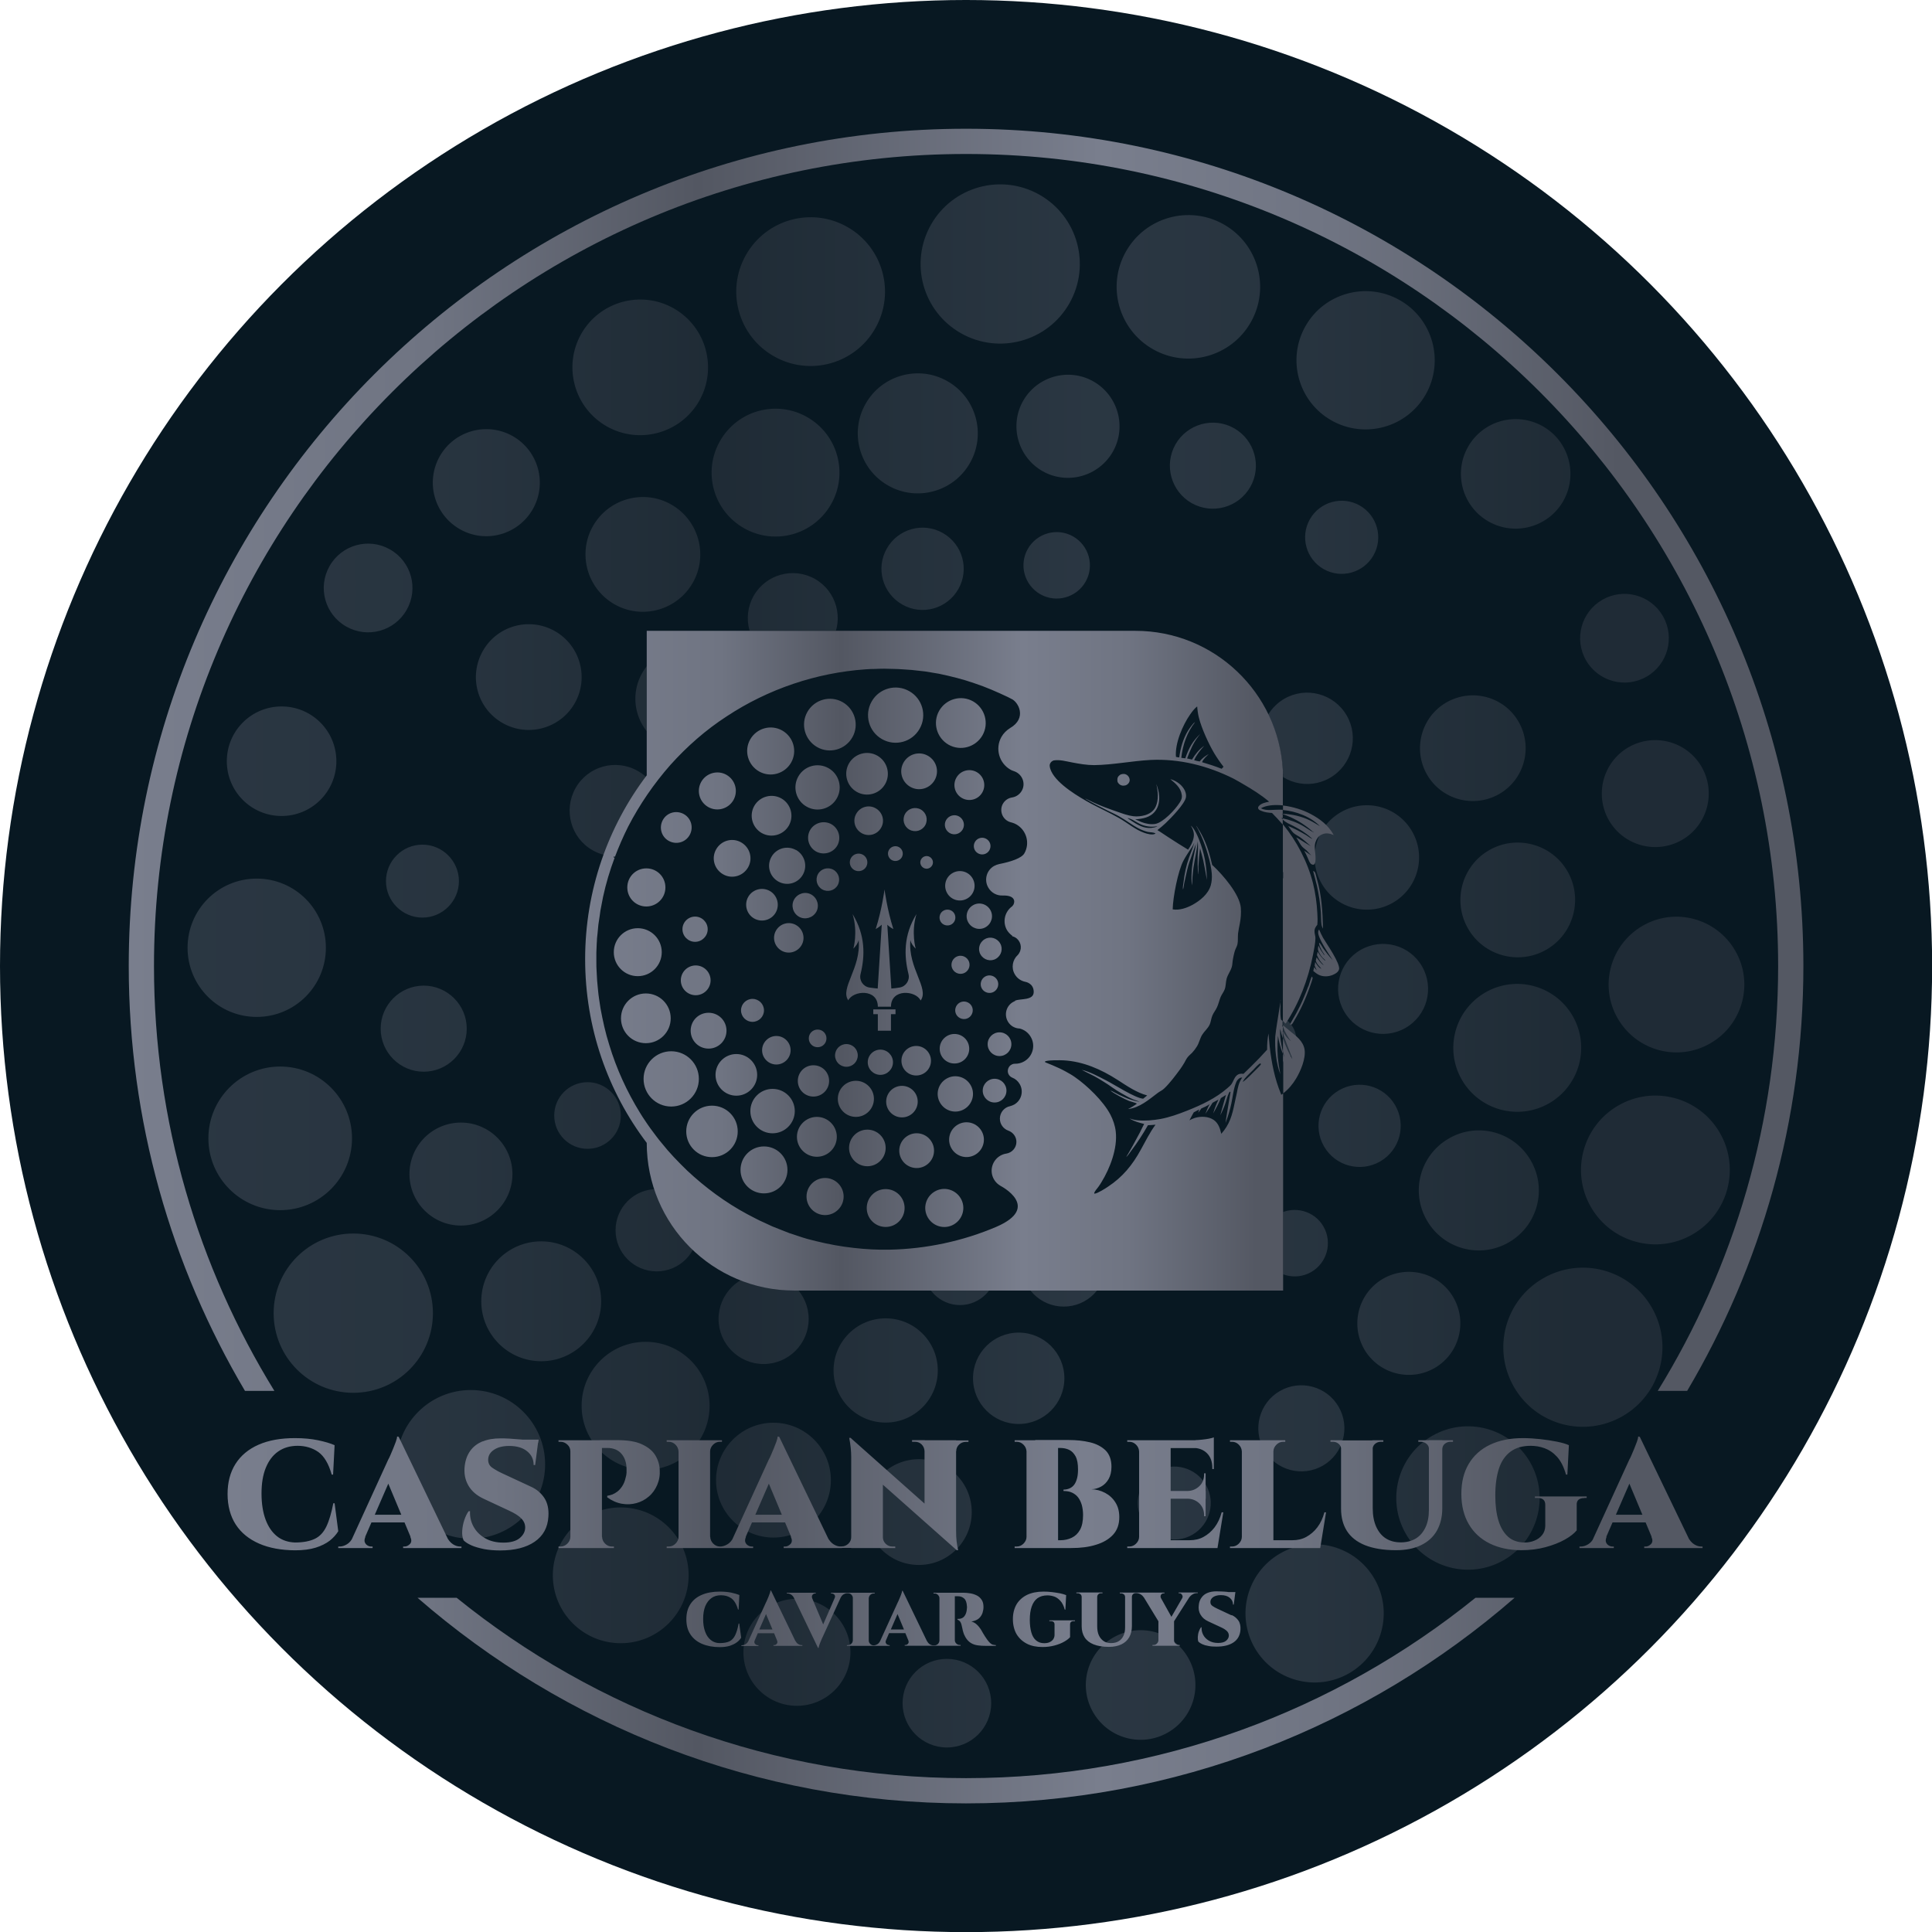 <svg viewBox="0 0 153.07 153.07" xmlns:xlink="http://www.w3.org/1999/xlink" xmlns="http://www.w3.org/2000/svg">
  <defs>
    <style>
      .cls-1 {
        fill: url(#linear-gradient-4);
      }

      .cls-2 {
        fill: url(#linear-gradient-3);
      }

      .cls-3 {
        fill: url(#linear-gradient-2);
      }

      .cls-4 {
        fill: url(#linear-gradient);
        mix-blend-mode: soft-light;
        opacity: .3;
      }

      .cls-5 {
        fill: #081822;
      }

      .cls-6 {
        isolation: isolate;
      }
    </style>
    <linearGradient gradientUnits="userSpaceOnUse" y2="76.54" x2="138.21" y1="76.54" x1="14.86" id="linear-gradient">
      <stop stop-color="#797e8d" offset="0"></stop>
      <stop stop-color="#6f7482" offset=".18"></stop>
      <stop stop-color="#535762" offset=".34"></stop>
      <stop stop-color="#797e8d" offset=".58"></stop>
      <stop stop-color="#6f7482" offset=".72"></stop>
      <stop stop-color="#545863" offset=".89"></stop>
    </linearGradient>
    <linearGradient xlink:href="#linear-gradient" y2="122.18" x2="134.9" y1="122.18" x1="18.04" id="linear-gradient-2"></linearGradient>
    <linearGradient xlink:href="#linear-gradient" y2="76.1" x2="106.09" y1="76.1" x1="46.35" id="linear-gradient-3"></linearGradient>
    <linearGradient xlink:href="#linear-gradient" y2="76.54" x2="142.87" y1="76.54" x1="10.2" id="linear-gradient-4"></linearGradient>
  </defs>
  <g class="cls-6">
    <g data-name="Layer 2" id="Layer_2">
      <g data-name="Layer 1" id="Layer_1-2">
        <g>
          <circle r="76.54" cy="76.54" cx="76.54" class="cls-5"></circle>
          <path d="M43.19,116.02c0,3.25-2.64,5.89-5.89,5.89s-5.89-2.64-5.89-5.89,2.64-5.89,5.89-5.89,5.89,2.64,5.89,5.89ZM49.18,119.43c-2.97,0-5.38,2.41-5.38,5.38s2.41,5.38,5.38,5.38,5.38-2.41,5.38-5.38-2.41-5.38-5.38-5.38ZM27.99,97.73c-3.48,0-6.31,2.82-6.31,6.31s2.82,6.31,6.31,6.31,6.31-2.82,6.31-6.31-2.82-6.31-6.31-6.31ZM22.2,84.5c-3.14,0-5.69,2.55-5.69,5.69s2.55,5.69,5.69,5.69,5.69-2.55,5.69-5.69-2.55-5.69-5.69-5.69ZM20.34,69.61c-3.03,0-5.48,2.45-5.48,5.48s2.45,5.48,5.48,5.48,5.48-2.45,5.48-5.48-2.45-5.48-5.48-5.48ZM22.31,55.97c-2.4,0-4.34,1.94-4.34,4.34s1.94,4.34,4.34,4.34,4.34-1.94,4.34-4.34-1.94-4.34-4.34-4.34ZM63.14,126.67c-2.34,0-4.24,1.9-4.24,4.24s1.9,4.24,4.24,4.24,4.24-1.9,4.24-4.24-1.9-4.24-4.24-4.24ZM75.02,131.43c-1.94,0-3.51,1.57-3.51,3.51s1.57,3.51,3.51,3.51,3.51-1.57,3.51-3.51-1.57-3.51-3.51-3.51ZM33.47,66.92c-1.6,0-2.89,1.3-2.89,2.89s1.3,2.89,2.89,2.89,2.89-1.3,2.89-2.89-1.3-2.89-2.89-2.89ZM33.57,78.09c-1.88,0-3.41,1.53-3.41,3.41s1.53,3.41,3.41,3.41,3.41-1.53,3.41-3.41-1.53-3.41-3.41-3.41ZM36.52,88.94c-2.26,0-4.08,1.83-4.08,4.08s1.83,4.08,4.08,4.08,4.08-1.83,4.08-4.08-1.83-4.08-4.08-4.08ZM42.88,98.35c-2.63,0-4.75,2.13-4.75,4.75s2.13,4.75,4.75,4.75,4.75-2.13,4.75-4.75-2.13-4.75-4.75-4.75ZM51.15,106.31c-2.8,0-5.07,2.27-5.07,5.07s2.27,5.07,5.07,5.07,5.07-2.27,5.07-5.07-2.27-5.07-5.07-5.07ZM61.28,112.72c-2.51,0-4.55,2.04-4.55,4.55s2.04,4.55,4.55,4.55,4.55-2.04,4.55-4.55-2.04-4.55-4.55-4.55ZM72.8,115.61c-2.31,0-4.19,1.87-4.19,4.19s1.87,4.19,4.19,4.19,4.19-1.87,4.19-4.19-1.87-4.19-4.19-4.19ZM46.55,85.74c-1.46,0-2.64,1.18-2.64,2.64s1.18,2.64,2.64,2.64,2.64-1.18,2.64-2.64-1.18-2.64-2.64-2.64ZM52.03,94.21c-1.8,0-3.26,1.46-3.26,3.26s1.46,3.26,3.26,3.26,3.26-1.46,3.26-3.26-1.46-3.26-3.26-3.26ZM60.5,100.93c-1.97,0-3.57,1.6-3.57,3.57s1.6,3.57,3.57,3.57,3.57-1.6,3.57-3.57-1.6-3.57-3.57-3.57ZM70.17,104.45c-2.28,0-4.13,1.85-4.13,4.13s1.85,4.13,4.13,4.13,4.13-1.85,4.13-4.13-1.85-4.13-4.13-4.13ZM80.71,105.58c-2,0-3.62,1.62-3.62,3.62s1.62,3.62,3.62,3.62,3.62-1.62,3.62-3.62-1.62-3.62-3.62-3.62ZM61.43,92.77c-1.11,0-2.02.9-2.02,2.02s.9,2.02,2.02,2.02,2.02-.9,2.02-2.02-.9-2.02-2.02-2.02ZM68.31,96.38c-1.43,0-2.58,1.16-2.58,2.58s1.16,2.58,2.58,2.58,2.58-1.16,2.58-2.58-1.16-2.58-2.58-2.58ZM76.06,97.62c-1.6,0-2.89,1.3-2.89,2.89s1.3,2.89,2.89,2.89,2.89-1.3,2.89-2.89-1.3-2.89-2.89-2.89ZM84.28,96.8c-1.86,0-3.36,1.5-3.36,3.36s1.5,3.36,3.36,3.36,3.36-1.5,3.36-3.36-1.5-3.36-3.36-3.36ZM79.42,92.25c-1,0-1.81.81-1.81,1.81s.81,1.81,1.81,1.81,1.81-.81,1.81-1.81-.81-1.81-1.81-1.81ZM85.15,90.28c-1.14,0-2.07.93-2.07,2.07s.93,2.07,2.07,2.07,2.07-.93,2.07-2.07-.93-2.07-2.07-2.07ZM126.05,95.64c1.63,2.82,5.23,3.79,8.05,2.16,2.82-1.63,3.79-5.23,2.16-8.05-1.63-2.82-5.23-3.79-8.05-2.16-2.82,1.63-3.79,5.23-2.16,8.05ZM128.17,80.69c1.48,2.57,4.77,3.46,7.34,1.97,2.57-1.48,3.46-4.77,1.97-7.34s-4.77-3.46-7.34-1.97-3.46,4.77-1.97,7.34ZM119.95,109.89c1.74,3.02,5.59,4.05,8.61,2.31,3.02-1.74,4.05-5.59,2.31-8.61-1.74-3.02-5.59-4.05-8.61-2.31s-4.05,5.59-2.31,8.61ZM111.38,121.52c1.57,2.72,5.04,3.65,7.76,2.09,2.72-1.57,3.65-5.04,2.09-7.76-1.57-2.72-5.04-3.65-7.76-2.09-2.72,1.57-3.65,5.04-2.09,7.76ZM99.41,130.56c1.51,2.62,4.86,3.52,7.48,2.01,2.62-1.51,3.52-4.86,2.01-7.48-1.51-2.62-4.86-3.52-7.48-2.01-2.62,1.51-3.52,4.86-2.01,7.48ZM86.61,135.67c1.2,2.08,3.85,2.79,5.93,1.59,2.08-1.2,2.79-3.85,1.59-5.93-1.2-2.08-3.85-2.79-5.93-1.59-2.08,1.2-2.79,3.85-1.59,5.93ZM127.47,64.99c1.17,2.03,3.76,2.72,5.79,1.56,2.03-1.17,2.72-3.76,1.56-5.79-1.17-2.03-3.76-2.72-5.79-1.56-2.03,1.17-2.72,3.76-1.56,5.79ZM125.66,52.32c.97,1.68,3.12,2.26,4.8,1.29,1.68-.97,2.26-3.12,1.29-4.8-.97-1.68-3.12-2.26-4.8-1.29-1.68.97-2.26,3.12-1.29,4.8ZM90.53,120.53c.8,1.38,2.57,1.86,3.95,1.06,1.38-.8,1.86-2.57,1.06-3.95-.8-1.38-2.57-1.86-3.95-1.06-1.38.8-1.86,2.57-1.06,3.95ZM100.15,114.87c.94,1.63,3.03,2.19,4.66,1.25,1.63-.94,2.19-3.03,1.25-4.66-.94-1.63-3.03-2.19-4.66-1.25-1.63.94-2.19,3.03-1.25,4.66ZM108.08,106.89c1.13,1.95,3.62,2.62,5.58,1.5,1.95-1.13,2.62-3.62,1.5-5.58s-3.62-2.62-5.58-1.5c-1.95,1.13-2.62,3.62-1.5,5.58ZM113.05,96.69c1.31,2.28,4.22,3.06,6.49,1.74,2.28-1.31,3.06-4.22,1.74-6.49-1.31-2.28-4.22-3.06-6.49-1.74-2.28,1.31-3.06,4.22-1.74,6.49ZM115.82,85.55c1.4,2.42,4.49,3.26,6.92,1.86,2.42-1.4,3.26-4.49,1.86-6.92-1.4-2.42-4.49-3.26-6.92-1.86-2.42,1.4-3.26,4.49-1.86,6.92ZM116.31,73.57c1.25,2.18,4.04,2.92,6.21,1.67s2.92-4.04,1.67-6.21-4.04-2.92-6.21-1.67-2.92,4.04-1.67,6.21ZM113.06,61.37c1.15,2,3.71,2.69,5.72,1.54,2-1.15,2.69-3.71,1.54-5.72s-3.71-2.69-5.72-1.54c-2,1.15-2.69,3.71-1.54,5.72ZM100.29,99.81c.73,1.26,2.34,1.69,3.6.97,1.26-.73,1.69-2.34.97-3.6s-2.34-1.69-3.6-.97c-1.26.73-1.69,2.34-.97,3.6ZM104.9,90.83c.9,1.56,2.89,2.09,4.45,1.19,1.56-.9,2.09-2.89,1.19-4.45s-2.89-2.09-4.45-1.19c-1.56.9-2.09,2.89-1.19,4.45ZM106.49,80.13c.98,1.71,3.16,2.29,4.87,1.31,1.71-.98,2.29-3.16,1.31-4.87s-3.16-2.29-4.87-1.31c-1.71.98-2.29,3.16-1.31,4.87ZM104.71,70c1.14,1.98,3.67,2.66,5.65,1.52,1.98-1.14,2.66-3.67,1.52-5.65s-3.67-2.66-5.65-1.52-2.66,3.67-1.52,5.65ZM100.43,60.3c1,1.73,3.21,2.33,4.94,1.33,1.73-1,2.33-3.21,1.33-4.94-1-1.73-3.21-2.33-4.94-1.33s-2.33,3.21-1.33,4.94ZM98.95,83.4c.56.96,1.79,1.3,2.75.74.96-.56,1.3-1.79.74-2.75-.56-.96-1.79-1.3-2.75-.74-.96.56-1.3,1.79-.74,2.75ZM98.65,75.64c.71,1.24,2.29,1.66,3.53.95,1.24-.71,1.66-2.29.95-3.53-.71-1.24-2.29-1.66-3.53-.95-1.24.71-1.66,2.29-.95,3.53ZM95.86,68.3c.8,1.38,2.57,1.86,3.95,1.06,1.38-.8,1.86-2.57,1.06-3.95-.8-1.38-2.57-1.86-3.95-1.06-1.38.8-1.86,2.57-1.06,3.95ZM91.04,61.6c.93,1.61,2.98,2.16,4.59,1.23,1.61-.93,2.16-2.98,1.23-4.59-.93-1.61-2.98-2.16-4.59-1.23-1.61.93-2.16,2.98-1.23,4.59ZM89.52,68.08c.5.87,1.61,1.16,2.47.66.87-.5,1.16-1.61.66-2.47s-1.61-1.16-2.47-.66c-.87.5-1.16,1.61-.66,2.47ZM84.95,64.09c.57.99,1.83,1.33,2.82.76.99-.57,1.33-1.83.76-2.82-.57-.99-1.83-1.33-2.82-.76-.99.57-1.33,1.83-.76,2.82ZM69.35,26.01c1.61-2.83.61-6.43-2.22-8.03-2.83-1.61-6.43-.61-8.03,2.22-1.61,2.83-.61,6.43,2.22,8.03,2.83,1.61,6.43.61,8.03-2.22ZM55.4,31.76c1.46-2.58.56-5.86-2.02-7.33-2.58-1.46-5.86-.56-7.33,2.02-1.46,2.58-.56,5.86,2.02,7.33,2.58,1.46,5.86.56,7.33-2.02ZM84.73,24.03c1.72-3.03.66-6.88-2.37-8.6s-6.88-.66-8.6,2.37c-1.72,3.03-.66,6.88,2.37,8.6,3.03,1.72,6.88.66,8.6-2.37ZM99.1,25.53c1.55-2.73.59-6.2-2.14-7.75-2.73-1.55-6.2-.59-7.75,2.14-1.55,2.73-.59,6.2,2.14,7.75,2.73,1.55,6.2.59,7.75-2.14ZM112.96,31.25c1.49-2.63.57-5.98-2.06-7.47-2.63-1.49-5.98-.57-7.47,2.06-1.49,2.63-.57,5.98,2.06,7.47,2.63,1.49,5.98.57,7.47-2.06ZM123.86,39.69c1.18-2.09.45-4.74-1.63-5.92-2.09-1.18-4.74-.45-5.92,1.63-1.18,2.09-.45,4.74,1.63,5.92,2.09,1.18,4.74.45,5.92-1.63ZM42.22,40.33c1.15-2.04.44-4.62-1.6-5.78-2.04-1.15-4.62-.44-5.78,1.6-1.15,2.04-.44,4.62,1.6,5.78s4.62.44,5.78-1.6ZM32.22,48.32c.96-1.69.37-3.83-1.32-4.79-1.69-.96-3.83-.37-4.79,1.32s-.37,3.83,1.32,4.79c1.69.96,3.83.37,4.79-1.32ZM108.82,44c.79-1.39.3-3.16-1.09-3.95s-3.16-.3-3.95,1.09c-.79,1.39-.3,3.16,1.09,3.95,1.39.79,3.16.3,3.95-1.09ZM99.06,38.58c.93-1.64.35-3.72-1.28-4.65-1.64-.93-3.72-.35-4.65,1.28-.93,1.64-.35,3.72,1.28,4.65,1.64.93,3.72.35,4.65-1.28ZM88.17,35.79c1.11-1.96.42-4.45-1.54-5.57-1.96-1.11-4.45-.42-5.57,1.54-1.11,1.96-.42,4.45,1.54,5.57,1.96,1.11,4.45.42,5.57-1.54ZM76.85,36.68c1.3-2.28.49-5.19-1.79-6.48-2.28-1.3-5.19-.49-6.48,1.79-1.3,2.28-.49,5.19,1.79,6.48,2.28,1.3,5.19.49,6.48-1.79ZM65.85,39.94c1.38-2.43.53-5.52-1.91-6.9-2.43-1.38-5.52-.53-6.9,1.91-1.38,2.43-.53,5.52,1.91,6.9,2.43,1.38,5.52.53,6.9-1.91ZM54.89,46.17c1.24-2.18.47-4.96-1.71-6.2s-4.96-.47-6.2,1.71c-1.24,2.18-.47,4.96,1.71,6.2s4.96.47,6.2-1.71ZM45.54,55.71c1.14-2.01.43-4.57-1.58-5.71-2.01-1.14-4.57-.44-5.71,1.58s-.44,4.57,1.58,5.71c2.01,1.14,4.57.43,5.71-1.58ZM86.01,46.09c.72-1.27.27-2.87-.99-3.59-1.27-.72-2.87-.27-3.59.99-.72,1.27-.27,2.87.99,3.59s2.87.27,3.59-.99ZM75.93,46.67c.89-1.56.34-3.55-1.23-4.44-1.56-.89-3.55-.34-4.44,1.23-.89,1.56-.34,3.55,1.23,4.44,1.56.89,3.55.34,4.44-1.23ZM65.91,50.73c.97-1.71.37-3.89-1.34-4.86s-3.89-.37-4.86,1.34-.37,3.89,1.34,4.86c1.71.97,3.89.37,4.86-1.34ZM58.08,57.4c1.13-1.99.43-4.51-1.56-5.64-1.99-1.13-4.51-.43-5.64,1.56-1.13,1.99-.43,4.51,1.56,5.64,1.99,1.13,4.51.43,5.64-1.56ZM51.89,66.01c.99-1.74.38-3.95-1.36-4.93-1.74-.99-3.95-.38-4.93,1.36s-.38,3.95,1.36,4.93c1.74.99,3.95.38,4.93-1.36ZM72.55,55.57c.55-.97.21-2.2-.76-2.75s-2.2-.21-2.75.76c-.55.97-.21,2.2.76,2.75.97.55,2.2.21,2.75-.76ZM66.01,59.76c.7-1.24.27-2.82-.97-3.52s-2.82-.27-3.52.97c-.7,1.24-.27,2.82.97,3.52,1.24.7,2.82.27,3.52-.97ZM61.11,65.89c.79-1.39.3-3.16-1.09-3.95-1.39-.79-3.16-.3-3.95,1.09-.79,1.39-.3,3.16,1.09,3.95,1.39.79,3.16.3,3.95-1.09ZM57.77,73.45c.92-1.61.35-3.66-1.26-4.58-1.61-.92-3.66-.35-4.58,1.26-.92,1.61-.35,3.66,1.26,4.58,1.61.92,3.66.35,4.58-1.26ZM64.13,71.47c.49-.87.19-1.97-.68-2.47-.87-.49-1.97-.19-2.47.68-.49.87-.19,1.97.68,2.47.87.49,1.97.19,2.47-.68ZM63,77.43c.56-.99.21-2.25-.78-2.82-.99-.56-2.25-.21-2.82.78-.56.99-.21,2.25.78,2.82.99.56,2.25.21,2.82-.78Z" class="cls-4"></path>
          <g>
            <circle transform="translate(-33.16 71.9) rotate(-45)" r="23.42" cy="75.97" cx="70.21" class="cls-5"></circle>
            <path d="M89.85,49.96h-38.61v40.47c0,6.52,5.29,11.81,11.81,11.81h38.61v-40.47c0-6.52-5.29-11.81-11.81-11.81Z" class="cls-5"></path>
          </g>
          <g>
            <path d="M58.73,129.74c-.08.13-.19.26-.34.37-.14.11-.33.2-.55.28-.22.07-.49.11-.81.11-.54,0-1.01-.09-1.41-.26-.4-.17-.7-.42-.92-.75s-.32-.73-.32-1.2.1-.85.31-1.18c.21-.33.51-.58.91-.75.39-.17.87-.26,1.43-.26.34,0,.64.03.9.08.26.06.48.12.65.19l-.06,1.15h-.05c-.12-.43-.3-.72-.53-.89-.23-.16-.5-.24-.81-.24s-.55.07-.76.22-.37.36-.49.64c-.11.28-.17.61-.17,1.01s.05.73.16,1.02c.1.28.25.5.45.66.2.16.43.24.7.24.33,0,.59-.05.78-.14.19-.1.34-.26.45-.49.11-.23.2-.53.27-.92h.05l.15,1.1ZM63.52,130.34h.05v.06h-2.29v-.06h.05c.08,0,.15-.03.21-.1.06-.07.07-.16.02-.28h0l-.23-.56h-1.29l-.24.56h0c-.04.08-.04.15-.02.21.02.06.06.1.11.13.05.03.1.05.15.05h.05v.06h-1.35v-.06h.05c.09,0,.19-.03.29-.09.09-.05.16-.14.22-.26l1.4-3.07s.05-.09.08-.17.07-.16.11-.26.07-.18.1-.27c.03-.08.05-.15.05-.21h.05l1.91,3.96c.07.12.14.21.23.27.1.06.19.09.28.09ZM61.2,129.1l-.51-1.22-.53,1.22h1.04ZM94.89,126.17h-1.51v.06h.07c.06,0,.11.02.15.06.04.04.07.09.09.15.02.06,0,.12-.02.17h0l-.86,1.49-.83-1.49h0c-.04-.08-.04-.17,0-.25.05-.08.12-.12.21-.12h.07v-.06h-3.54v.06h.1c.09,0,.16.03.23.08.06.06.09.13.09.22v2.38c0,.27-.04.49-.13.68s-.21.33-.38.43c-.16.1-.36.15-.6.15s-.43-.05-.59-.16c-.16-.11-.29-.26-.38-.46-.09-.2-.13-.44-.13-.73v-2.3c0-.09.03-.16.09-.22.06-.06.14-.08.23-.08h.1v-.06h-2.07v.06h.1c.09,0,.16.03.23.08.06.06.09.13.09.22v2.32c0,.34.08.63.23.87.15.24.39.43.71.56.32.13.73.2,1.22.2.39,0,.72-.07.99-.2.27-.13.48-.32.62-.57.14-.25.21-.54.21-.88v-2.31c0-.09.03-.16.09-.22.06-.06.14-.08.23-.08h.03c.13,0,.25.04.36.11.11.07.19.16.25.25h0s1.14,1.87,1.14,1.87v1.5c0,.1-.04.19-.12.27s-.16.11-.27.11h-.08v.06h2.16v-.06h-.07c-.1,0-.2-.04-.27-.11-.08-.07-.11-.16-.11-.27v-1.5h0s1.19-1.87,1.19-1.87h0c.06-.09.15-.18.26-.25.11-.07.23-.11.35-.11h.08v-.06ZM97.57,127.98l-1.13-.53c-.15-.07-.28-.14-.39-.22-.11-.08-.16-.19-.15-.34.01-.15.09-.27.24-.37.15-.09.34-.14.59-.14.3,0,.53.07.7.21.17.14.26.32.26.54h.06l.11-.86h0l.02-.13h-.52c-.05,0-.09-.01-.15-.02-.16-.01-.32-.03-.47-.03-.15,0-.27-.01-.36-.01-.27,0-.5.04-.7.12-.2.08-.36.2-.48.37-.12.16-.2.36-.22.59-.04.29,0,.54.14.77.13.23.33.4.61.53l.99.46c.23.1.39.21.49.31s.15.22.15.35c0,.15-.07.29-.21.41-.14.12-.35.18-.64.18s-.52-.06-.73-.18c-.2-.12-.35-.27-.45-.46-.1-.19-.14-.39-.13-.6h-.05c-.06.08-.12.2-.17.34-.05.14-.07.29-.08.43,0,.14,0,.27.05.37.07.07.18.14.31.2.13.06.3.11.49.14.19.04.4.05.63.05.57,0,1.02-.11,1.36-.34.33-.23.51-.56.54-.99.02-.29-.03-.54-.16-.73-.13-.19-.31-.34-.53-.44ZM83.14,128.44h.1c.21,0,.31.09.31.27v.83c0,.14-.05.26-.12.36-.08.1-.18.17-.3.22-.12.05-.25.07-.38.07-.27,0-.48-.07-.66-.22s-.3-.36-.38-.64c-.08-.28-.12-.61-.12-.99,0-.42.05-.77.15-1.05.1-.29.25-.51.45-.66.21-.15.47-.23.79-.23.18,0,.36.03.54.09.18.06.34.18.49.34.15.16.27.4.35.7h.05l.06-1.15c-.12-.05-.28-.1-.47-.14-.2-.04-.42-.07-.65-.1-.23-.03-.46-.04-.68-.04-.5,0-.94.09-1.3.26-.36.18-.64.43-.83.75-.19.33-.29.72-.29,1.17s.1.86.29,1.19c.2.33.47.58.82.76.35.18.77.26,1.24.26.34,0,.65-.04.95-.12s.55-.18.76-.3c.21-.12.37-.24.47-.36v-1c0-.18.09-.27.3-.27h.09v-.06h-2.03v.06ZM78.65,130.3c.07.02.15.04.25.04v.06h-.76c-.24,0-.47-.01-.67-.04-.21-.03-.39-.09-.55-.19-.16-.1-.31-.25-.43-.46-.04-.07-.08-.15-.11-.22-.03-.07-.05-.14-.07-.21-.02-.07-.04-.13-.05-.2-.01-.06-.03-.12-.04-.18-.01-.06-.03-.11-.04-.17-.04-.15-.09-.24-.15-.3-.06-.05-.11-.09-.17-.11v-.06h.1c.11,0,.21-.03.3-.08.09-.05.16-.13.22-.24.06-.11.1-.25.12-.42,0-.03,0-.07.01-.11s0-.09,0-.14c-.02-.3-.09-.51-.22-.62-.13-.12-.29-.18-.47-.18h-.27v3.48c0,.1.04.19.12.27.08.07.17.11.27.11h.07v.06h-4.43v-.06h.05c.08,0,.15-.03.21-.1.06-.07.07-.16.02-.28h0l-.23-.56h-1.29l-.24.56h0c-.04.08-.04.15-.02.21.02.06.05.1.11.13.05.03.1.05.15.05h.05v.06h-3.39v-.06h.08c.1,0,.19-.04.27-.11s.11-.16.12-.27v-3.35c0-.1-.04-.19-.12-.27-.07-.07-.16-.11-.27-.11h-.07c-.09,0-.18.03-.28.09-.1.06-.18.16-.24.29l-1.39,3.04s-.04.09-.08.17c-.04.08-.07.16-.11.26-.04.09-.07.18-.1.27-.03.08-.05.15-.05.21h-.05l-1.89-3.93h0c-.06-.14-.15-.23-.24-.29-.1-.06-.19-.09-.29-.09h-.05v-.06h2.29v.06h-.05c-.08,0-.14.03-.2.1-.06.07-.07.16-.03.28l.87,2.07.9-2.07h0c.06-.12.05-.21-.01-.28-.06-.07-.14-.1-.22-.1h-.05v-.06h3.46v.06h-.08c-.1,0-.19.04-.27.11-.07.07-.11.16-.12.27v3.35c0,.1.04.19.12.27.07.07.16.11.27.11h0c.09,0,.19-.03.29-.09.09-.05.16-.14.22-.25l1.4-3.07s.05-.09.08-.17c.03-.08.07-.16.11-.26.04-.09.07-.18.1-.27.03-.08.05-.15.05-.21h.05l1.91,3.96c.07.12.14.21.23.27.1.06.19.09.28.09h.1c.1,0,.19-.04.27-.11.07-.07.11-.16.12-.27v-3.35c0-.1-.04-.19-.12-.27s-.16-.11-.27-.11h-.08v-.06h2.36c.18,0,.37.02.56.05.19.03.36.09.52.17.16.08.28.2.38.35.1.15.14.34.14.57,0,.15-.03.31-.08.47-.06.16-.15.31-.29.43-.14.12-.34.2-.59.24.17.05.32.13.44.25.13.12.22.24.3.36,0,.01.03.05.06.1.03.06.07.13.12.21.05.08.1.17.16.26.06.09.11.17.17.25.09.12.17.22.24.28.07.06.14.11.21.13ZM71.62,129.1l-.51-1.22-.53,1.22h1.04ZM26.41,119.09c-.15.77-.33,1.39-.55,1.85s-.52.79-.92.98-.92.29-1.57.29c-.55-.02-1.03-.18-1.42-.49s-.7-.76-.91-1.33c-.21-.57-.32-1.26-.32-2.06s.11-1.48.34-2.04c.23-.56.55-.99.98-1.29.43-.3.94-.45,1.54-.45s1.17.16,1.64.49c.46.33.82.93,1.06,1.79h.11l.12-2.33c-.34-.15-.78-.28-1.31-.39-.53-.11-1.14-.17-1.83-.17-1.12,0-2.08.17-2.88.52-.8.35-1.41.86-1.83,1.52s-.63,1.46-.63,2.39.22,1.76.65,2.42c.43.66,1.05,1.16,1.85,1.51.8.35,1.75.52,2.84.53.64,0,1.19-.07,1.64-.21.45-.14.82-.33,1.11-.55.29-.23.51-.48.68-.75l-.29-2.22h-.1ZM27.98,121.76c-.13.28-.29.47-.49.59s-.39.18-.58.18h-.11v.12h2.72v-.12h-.11c-.1,0-.2-.03-.3-.09-.1-.06-.17-.15-.21-.26-.04-.11-.02-.25.05-.42h-.96ZM31.46,113.81c0,.11-.04.24-.1.42-.06.17-.13.35-.21.54-.08.19-.15.36-.22.52-.07.16-.12.27-.17.35l-3.19,6.98h.99l3-6.9v-1.9h-.11ZM29.12,120.01v.61h3.45v-.61h-3.45ZM30.51,116.94l2.36,5.64h2.93l-4.22-8.76-1.06,3.12ZM32.48,122.33c-.13.13-.27.2-.43.2h-.11v.12h4.62v-.12h-.1c-.19,0-.38-.06-.57-.18s-.36-.32-.5-.59h-2.88c.11.24.1.43-.03.57ZM38.24,114.19c-.4.17-.73.41-.97.74s-.39.72-.45,1.2c-.07.58.02,1.09.28,1.55.26.46.67.81,1.23,1.07l1.99.93c.46.21.79.42.99.63.2.21.3.45.3.71,0,.31-.14.59-.42.83-.28.24-.71.37-1.3.37s-1.06-.12-1.46-.35c-.41-.24-.71-.54-.92-.93s-.29-.79-.27-1.21h-.11c-.13.17-.24.4-.34.69s-.15.58-.17.87c-.02.29.02.54.11.75.15.15.36.28.63.4.27.12.6.21.98.29.38.07.81.11,1.28.11,1.16,0,2.07-.23,2.74-.69.67-.46,1.04-1.12,1.09-2,.04-.59-.07-1.09-.33-1.48-.26-.39-.62-.69-1.07-.89l-2.28-1.06c-.3-.14-.56-.29-.79-.45-.22-.16-.32-.39-.3-.68.02-.3.18-.55.48-.74.29-.19.69-.29,1.18-.29.6,0,1.08.14,1.42.42.35.28.52.64.52,1.09h.12l.24-1.84c-.07-.03-.23-.06-.48-.09s-.53-.06-.85-.09c-.33-.03-.64-.05-.94-.07-.3-.02-.54-.02-.72-.02-.54,0-1.02.08-1.42.25ZM40.87,114.06v.26h1.77l.04-.26h-1.81ZM45.23,114.11h-.98v.12h.16c.21,0,.39.08.55.23s.23.33.23.54h.04v-.89ZM45.19,121.76c0,.21-.09.39-.24.54s-.33.23-.54.23h-.16v.12h.98v-.89h-.04ZM45.19,114.11v8.54h2.5v-8.54h-2.5ZM47.54,114.11c.04.2.08.41.12.61h.46c.47,0,.84.15,1.1.44.26.29.41.69.42,1.18,0,.11,0,.22,0,.35-.01.13-.03.26-.07.38-.06.28-.16.51-.28.69-.12.18-.25.32-.38.42-.13.1-.26.17-.38.22s-.26.08-.42.11v.12c.37.27.76.44,1.16.51s.78.05,1.15-.05.69-.27.98-.52c.29-.24.51-.55.67-.92.16-.37.23-.77.2-1.22-.02-.42-.15-.81-.37-1.16-.22-.35-.58-.63-1.06-.85s-1.13-.32-1.94-.32h-1.37ZM47.66,122.65h.98v-.12h-.16c-.21,0-.39-.08-.54-.23-.15-.15-.23-.33-.24-.54h-.04v.89ZM53.8,114.11h-.98v.12h.16c.21,0,.39.08.54.23.15.15.23.33.24.54h.04v-.89ZM53.76,121.76c0,.21-.09.39-.24.54-.15.15-.33.23-.54.23h-.16v.12h.98v-.89h-.04ZM53.76,114.11v8.54h2.5v-8.54h-2.5ZM56.26,115c0-.21.09-.39.24-.54s.33-.23.54-.23h.16v-.12h-.98v.89h.04ZM56.23,122.65h.98v-.12h-.16c-.21,0-.39-.08-.54-.23s-.23-.33-.24-.54h-.04v.89ZM58.13,121.76c-.13.28-.29.47-.49.59s-.39.18-.58.18h-.11v.12h2.72v-.12h-.11c-.1,0-.2-.03-.3-.09-.1-.06-.17-.15-.21-.26-.04-.11-.02-.25.05-.42h-.96ZM61.61,113.81c0,.11-.04.24-.1.42-.06.17-.13.35-.21.54-.08.19-.15.36-.22.52-.07.16-.12.27-.17.35l-3.19,6.98h.99l3-6.9v-1.9h-.11ZM59.26,120.01v.61h3.45v-.61h-3.45ZM60.66,116.94l2.36,5.64h2.93l-4.22-8.76-1.06,3.12ZM62.63,122.33c-.13.13-.27.2-.43.2h-.11v.12h4.62v-.12h-.1c-.19,0-.38-.06-.57-.18s-.36-.32-.5-.59h-2.88c.11.24.1.43-.03.57ZM67.44,121.78c0,.2-.07.38-.22.52s-.32.22-.53.22h-.23v.12h1.01v-.87h-.04ZM67.28,113.92c.11.54.16,1.05.16,1.53v7.2h2.51v-6.09s-2.55-2.64-2.55-2.64h-.12ZM67.56,115.51l8.24,7.31-.16-1.57-8.24-7.32.16,1.59ZM69.92,121.78v.87h1.01v-.12h-.23c-.2,0-.38-.07-.53-.22s-.22-.32-.22-.52h-.04ZM72.26,114.23h.23c.21,0,.39.07.53.21s.22.32.23.53h.02v-.87h-1.01v.12ZM73.25,114.11v5.88l2.55,2.83h.11c-.05-.24-.09-.47-.12-.71-.03-.24-.04-.52-.04-.85v-7.15h-2.5ZM75.72,114.11v.87h.04c0-.21.08-.39.23-.53.15-.14.32-.21.52-.21h.22v-.12h-1.01ZM81.37,114.11h-.98v.12h.16c.21,0,.39.08.54.23.15.15.23.33.24.54h.04v-.89ZM81.33,121.76c0,.21-.09.39-.24.54-.15.15-.33.23-.54.23h-.16v.12h.98v-.89h-.04ZM81.33,114.11v8.54h2.5v-8.54h-2.5ZM82,114.11c.04.2.07.35.09.45s.03.15.03.16h1.87c.27,0,.51.05.72.15s.38.28.51.52c.13.25.19.59.19,1.03,0,.25-.02.48-.07.68s-.12.37-.21.5c-.09.13-.21.24-.36.31s-.32.11-.51.11v.11c.26,0,.49.04.68.13.19.09.35.21.48.38.13.17.22.37.29.6.06.23.1.49.1.79,0,.49-.08.88-.24,1.17-.16.29-.38.5-.65.63-.27.13-.57.2-.9.2h-.26c0,.2,0,.41-.01.62h1.11c.74,0,1.4-.08,1.97-.26.57-.17,1.03-.44,1.36-.8.33-.36.49-.82.49-1.39,0-.46-.1-.84-.31-1.17-.2-.32-.47-.57-.81-.75-.34-.18-.71-.28-1.1-.29.28,0,.54-.08.78-.21.24-.13.44-.33.59-.59.15-.26.23-.59.23-.98,0-.56-.16-.99-.47-1.3-.31-.3-.73-.52-1.24-.64s-1.07-.18-1.68-.18h-2.64ZM90.29,114.11h-.98v.12h.16c.21,0,.39.08.54.23.15.15.23.33.24.54h.04v-.89ZM90.25,121.76c0,.21-.09.39-.24.54-.15.15-.33.23-.54.23h-.16v.12h.98v-.89h-.04ZM90.25,114.11v8.54h2.5v-8.54h-2.5ZM92.72,114.11v.62h3.45v-.62h-3.45ZM92.72,118.13v.61h2.81v-.61h-2.81ZM92.72,122.03v.62h3.7l-.49-.62h-3.21ZM96.79,119.82c-.12.46-.31.86-.56,1.19-.25.33-.55.58-.88.76s-.7.26-1.09.26l-.44.62h2.64l.46-2.83h-.12ZM95.4,116.74v.05c0,.38-.11.7-.37.95s-.57.38-.95.39v.02h1.44v-1.42h-.12ZM94.08,118.72v.02c.38,0,.7.14.95.38.25.25.37.56.37.95v.06h.12v-1.42h-1.44ZM94.47,114.69v.02c.5,0,.88.15,1.16.43.28.28.42.67.42,1.15v.1h.12v-1.71h-1.7ZM95.81,113.98c-.17.03-.36.06-.56.08s-.39.04-.57.04l1.49.13v-.35c-.07.03-.2.07-.37.1ZM98.43,114.11h-.98v.12h.16c.21,0,.39.08.54.23.15.15.23.33.24.54h.04v-.89ZM98.39,121.76c0,.21-.09.39-.24.54-.15.15-.33.23-.54.23h-.16v.12h.98v-.89h-.04ZM98.39,114.11v8.54h2.5v-8.54h-2.5ZM100.89,115c0-.21.09-.39.24-.54s.33-.23.54-.23h.16v-.12h-.98v.89h.04ZM100.86,122.03v.62h3.7l-.49-.62h-3.21ZM104.93,119.82c-.12.46-.31.86-.56,1.19-.25.33-.55.58-.88.76s-.7.26-1.09.26l-.44.62h2.64l.46-2.83h-.12ZM105.41,114.11v.12h.2c.18,0,.33.06.46.17.13.11.19.26.19.44h.04v-.73h-.88ZM106.25,114.11v5.42c0,.68.15,1.27.46,1.76s.79.87,1.43,1.13c.65.26,1.47.4,2.46.4.78,0,1.44-.13,1.99-.4.54-.26.96-.64,1.25-1.14.28-.5.43-1.09.43-1.77v-5.41h-1.06v5.53c0,.54-.09,1-.27,1.38-.18.38-.43.68-.76.88-.33.2-.73.31-1.2.31s-.86-.11-1.19-.32c-.33-.21-.58-.53-.76-.93-.18-.41-.27-.89-.27-1.46v-5.37h-2.5ZM108.73,114.11v.73h.02c0-.18.06-.33.19-.44.13-.11.28-.17.46-.17h.2v-.12h-.87ZM112.37,114.11v.12h.2c.18,0,.33.06.46.17.13.11.19.26.19.44h.04v-.73h-.88ZM114.25,114.11v.73h.02c0-.18.06-.33.19-.44.13-.11.28-.17.46-.17h.2v-.12h-.87ZM125.53,118.68h.18v-.12h-4.1v.12h.2c.42,0,.62.18.62.55v1.67c-.01.29-.09.52-.25.72-.16.2-.36.34-.6.44s-.5.15-.77.15c-.54,0-.98-.15-1.32-.45s-.6-.73-.77-1.29-.25-1.22-.25-1.99c0-.84.1-1.55.29-2.13s.5-1.03.92-1.34c.42-.31.95-.46,1.6-.46.37,0,.73.06,1.09.19.36.13.69.35.99.68.3.33.54.8.71,1.41h.11l.12-2.33c-.24-.11-.56-.2-.96-.28-.4-.08-.84-.15-1.31-.2s-.92-.08-1.37-.08c-1.02,0-1.89.18-2.62.53-.73.35-1.29.86-1.68,1.52s-.58,1.45-.58,2.37.2,1.74.59,2.4c.39.67.95,1.18,1.66,1.53.71.35,1.55.53,2.51.53.68,0,1.32-.08,1.91-.24.59-.16,1.1-.36,1.53-.6.43-.24.74-.49.94-.73v-2.01c-.02-.37.19-.55.61-.55ZM126.32,121.76c-.13.28-.29.47-.49.59s-.39.18-.58.18h-.11v.12h2.72v-.12h-.11c-.1,0-.2-.03-.3-.09-.1-.06-.17-.15-.21-.26-.04-.11-.02-.25.05-.42h-.96ZM129.79,113.81c0,.11-.04.24-.1.42-.06.17-.13.35-.21.54-.08.19-.15.36-.22.52-.07.16-.12.27-.17.35l-3.19,6.98h.99l3-6.9v-1.9h-.11ZM127.45,120.01v.61h3.45v-.61h-3.45ZM128.84,116.94l2.36,5.64h2.93l-4.22-8.76-1.06,3.12ZM130.81,122.33c-.13.13-.27.2-.43.2h-.11v.12h4.62v-.12h-.1c-.19,0-.38-.06-.57-.18s-.36-.32-.5-.59h-2.88c.11.24.1.43-.03.57Z" class="cls-3"></path>
            <path d="M64.18,65.77c.34-.59,1.09-.8,1.69-.47.59.34.8,1.09.47,1.69-.34.59-1.09.8-1.69.47-.59-.34-.8-1.09-.47-1.69ZM68.27,66.01c.54.31,1.23.12,1.54-.43.31-.54.12-1.23-.43-1.54-.54-.31-1.23-.12-1.54.43-.31.54-.12,1.23.43,1.54ZM62.92,71.26c-.27.48-.1,1.09.38,1.37.48.27,1.09.1,1.37-.38.27-.48.1-1.09-.38-1.37s-1.09-.1-1.37.38ZM67.42,67.98c-.19.34-.07.76.26.95.34.19.76.07.95-.26.19-.34.07-.76-.26-.95-.34-.19-.76-.07-.95.26ZM60.53,80.05c0-.5-.41-.91-.91-.91s-.91.41-.91.91.41.91.91.91.91-.41.91-.91ZM56.3,77.67c0-.65-.53-1.18-1.18-1.18s-1.18.53-1.18,1.18.53,1.18,1.18,1.18,1.18-.53,1.18-1.18ZM63.07,67.35c-.69-.39-1.56-.15-1.95.54-.39.69-.15,1.56.54,1.95.69.39,1.56.15,1.95-.54.39-.69.15-1.56-.54-1.96ZM58.34,86.81c.91,0,1.65-.74,1.65-1.65s-.74-1.65-1.65-1.65-1.65.74-1.65,1.65.74,1.65,1.65,1.65ZM64.45,86.88c.68,0,1.24-.55,1.24-1.24s-.55-1.24-1.24-1.24-1.24.55-1.24,1.24.55,1.24,1.24,1.24ZM67.06,84.52c.5,0,.9-.4.9-.9s-.4-.9-.9-.9-.9.4-.9.9.4.9.9.9ZM66.37,70.13c.24-.43.09-.98-.34-1.22-.43-.24-.98-.09-1.22.34-.24.43-.09.98.34,1.22.43.24.98.09,1.22-.34ZM61.91,63.26c-.76-.43-1.72-.16-2.15.59-.43.76-.16,1.72.59,2.15.76.43,1.72.16,2.15-.59.43-.76.16-1.72-.59-2.15ZM56.14,83.08c.78,0,1.42-.63,1.42-1.42s-.63-1.42-1.42-1.42-1.42.63-1.42,1.42.63,1.42,1.42,1.42ZM59.28,71.06c-.34.6-.13,1.37.47,1.71.6.34,1.37.13,1.71-.47.34-.6.13-1.37-.47-1.71-.6-.34-1.37-.13-1.71.47ZM61.51,84.34c.62,0,1.13-.51,1.13-1.13s-.51-1.13-1.13-1.13-1.13.51-1.13,1.13.51,1.13,1.13,1.13ZM63.51,74.88c.32-.56.12-1.27-.44-1.59-.56-.32-1.27-.12-1.59.44-.32.56-.12,1.27.44,1.59.56.32,1.27.12,1.59-.44ZM64.08,82.27c0,.39.31.7.7.7s.7-.31.7-.7-.31-.7-.7-.7-.7.31-.7.7ZM77.09,71.72c-.48.28-.65.89-.37,1.37.28.48.89.65,1.37.37.48-.28.65-.89.37-1.37-.28-.48-.89-.65-1.37-.37ZM76.98,79.7c-.19-.33-.62-.45-.95-.26-.33.19-.45.62-.26.95.19.33.62.45.95.26s.45-.62.26-.95ZM75.62,81.92c-.64,0-1.17.52-1.17,1.17s.52,1.17,1.17,1.17,1.17-.52,1.17-1.17-.52-1.17-1.17-1.17ZM75.74,75.82c-.34.2-.46.64-.26.98.2.34.64.46.98.26.34-.2.46-.64.26-.98-.2-.34-.64-.46-.98-.26ZM78.05,77.37c-.33.19-.45.62-.26.95.19.33.62.45.95.26.33-.19.45-.62.26-.95-.19-.33-.62-.45-.95-.26ZM78.02,74.41c-.43.25-.58.8-.33,1.22.25.43.8.58,1.22.33.43-.25.58-.8.33-1.22-.25-.43-.8-.58-1.22-.33ZM74.96,64.97c-.21.36-.08.82.28,1.03.36.21.82.08,1.03-.28.21-.36.08-.82-.28-1.03s-.82-.08-1.03.28ZM77.24,66.71c-.18.32-.07.72.25.9.32.18.72.07.9-.25.18-.32.07-.72-.25-.9-.32-.18-.72-.07-.9.25ZM75.15,59c.95.54,2.15.2,2.69-.74.54-.95.2-2.15-.74-2.69-.95-.54-2.15-.2-2.69.74-.54.95-.2,2.15.74,2.69ZM74.48,87.37c.39.67,1.24.9,1.91.51.67-.39.9-1.24.51-1.91-.39-.67-1.24-.9-1.91-.51-.67.39-.9,1.24-.51,1.91ZM77.06,69.6c-.32-.56-1.03-.75-1.59-.43-.56.32-.75,1.03-.43,1.59.32.56,1.03.75,1.59.43.56-.32.75-1.03.43-1.59ZM74.52,73.01c.17.3.56.4.86.23.3-.17.4-.56.23-.86s-.56-.4-.86-.23c-.3.17-.4.56-.23.86ZM77.83,62.78c.32-.57.12-1.29-.45-1.61s-1.29-.12-1.61.45c-.32.57-.12,1.29.45,1.61.57.32,1.29.12,1.61-.45ZM71.59,60.41c-.39.68-.15,1.54.53,1.93.68.39,1.54.15,1.93-.53.39-.68.15-1.54-.53-1.93-.68-.39-1.54-.15-1.93.53ZM54.07,73.62c0,.55.45,1,1,1s1-.45,1-1-.45-1-1-1-1,.45-1,1ZM61.21,86.27c-.97,0-1.76.79-1.76,1.76s.79,1.76,1.76,1.76,1.76-.79,1.76-1.76-.79-1.76-1.76-1.76ZM60.53,90.83c-1.03,0-1.86.83-1.86,1.86s.83,1.86,1.86,1.86,1.86-.83,1.86-1.86-.83-1.86-1.86-1.86ZM56.41,87.6c-1.13,0-2.04.91-2.04,2.04s.91,2.04,2.04,2.04,2.04-.91,2.04-2.04-.91-2.04-2.04-2.04ZM66.3,90.07c0-.87-.71-1.58-1.58-1.58s-1.58.71-1.58,1.58.71,1.58,1.58,1.58,1.58-.71,1.58-1.58ZM52.43,75.44c0-1.05-.85-1.9-1.9-1.9s-1.9.85-1.9,1.9.85,1.9,1.9,1.9,1.9-.85,1.9-1.9ZM65.37,93.33c-.81,0-1.47.66-1.47,1.47s.66,1.47,1.47,1.47,1.47-.66,1.47-1.47-.66-1.47-1.47-1.47ZM53.14,80.68c0-1.09-.88-1.97-1.97-1.97s-1.97.88-1.97,1.97.88,1.97,1.97,1.97,1.97-.88,1.97-1.97ZM55.37,85.48c0-1.21-.98-2.19-2.19-2.19s-2.19.98-2.19,2.19.98,2.19,2.19,2.19,2.19-.98,2.19-2.19ZM75.89,89.1c-.66.38-.89,1.22-.51,1.88.38.66,1.22.89,1.88.51.66-.38.89-1.22.51-1.88-.38-.66-1.22-.89-1.88-.51ZM67.2,79.27c.37-.8,2.35-.97,2.35.49h1.04c0-1.46,1.98-1.29,2.35-.49.71-.96-1.02-2.57-.81-4.79.05.26.22.48.42.68,0,0-.38-1.28.06-2.74-1.03,1.68-.99,3.29-.63,4.76.12.49-.21.98-.7,1.06-.25.04-.47.07-.66.08l-.32-5.06s.15.18.48.35c-.5-1.56-.7-3.14-.7-3.14,0,0-.2,1.58-.7,3.14.32-.18.48-.35.48-.35l-.32,5.06c-.19-.02-.41-.04-.66-.08-.5-.08-.82-.57-.7-1.06.36-1.47.39-3.08-.63-4.76.44,1.46.06,2.74.06,2.74.2-.2.36-.42.42-.68.21,2.23-1.52,3.83-.81,4.79ZM78.8,85.47c-.52,0-.94.42-.94.94s.42.94.94.94.94-.42.94-.94-.42-.94-.94-.94ZM70.17,90.95c0-.8-.65-1.45-1.45-1.45s-1.45.65-1.45,1.45.65,1.45,1.45,1.45,1.45-.65,1.45-1.45ZM78.25,82.73c0,.52.42.94.94.94s.94-.42.94-.94-.42-.94-.94-.94-.94.42-.94.94ZM70.17,94.21c-.83,0-1.5.67-1.5,1.5s.67,1.5,1.5,1.5,1.5-.67,1.5-1.5-.67-1.5-1.5-1.5ZM74.06,94.4c-.72.42-.97,1.34-.55,2.06.42.72,1.34.97,2.06.55.72-.42.97-1.34.55-2.06s-1.34-.97-2.06-.55ZM73.82,90.48c-.38-.66-1.22-.89-1.88-.51-.66.38-.89,1.22-.51,1.88.38.66,1.22.89,1.88.51.66-.38.89-1.22.51-1.88ZM51.21,71.82c.83,0,1.51-.67,1.51-1.51s-.67-1.51-1.51-1.51-1.51.67-1.51,1.51.67,1.51,1.51,1.51ZM70.75,84.16c0-.55-.45-1-1-1s-1,.45-1,1,.45,1,1,1,1-.45,1-1ZM71.46,88.53c.69,0,1.25-.56,1.25-1.25s-.56-1.25-1.25-1.25-1.25.56-1.25,1.25.56,1.25,1.25,1.25ZM67.81,88.49c.79,0,1.43-.64,1.43-1.43s-.64-1.43-1.43-1.43-1.43.64-1.43,1.43.64,1.43,1.43,1.43ZM73.76,84.04c0-.64-.52-1.17-1.17-1.17s-1.17.52-1.17,1.17.52,1.17,1.17,1.17,1.17-.52,1.17-1.17ZM52.98,66.62c.59.33,1.33.13,1.66-.46.33-.59.13-1.33-.46-1.66-.59-.33-1.33-.13-1.66.46s-.13,1.33.46,1.66ZM70.07,81.66h.52v-1.31h.36v-.38h-1.76v.38h.36v1.31h.52ZM71.45,67.92c.16-.28.06-.64-.22-.8-.28-.16-.64-.06-.8.22-.16.28-.06.64.22.8s.64.06.8-.22ZM73.85,68.57c.14-.24.05-.54-.19-.68-.24-.14-.54-.05-.68.19-.14.24-.05.54.19.68.24.14.54.05.68-.19ZM72.05,65.73c.44.25,1,.1,1.25-.34.25-.44.1-1-.34-1.25-.44-.25-1-.1-1.25.34-.25.44-.1,1,.34,1.25ZM56.74,67.29c-.4.7-.15,1.58.55,1.98.7.4,1.58.15,1.98-.55.4-.7.15-1.58-.55-1.98-.7-.4-1.58-.15-1.98.55ZM56.11,63.94c.71.4,1.6.15,2-.55.4-.71.15-1.6-.55-2s-1.6-.15-2,.55c-.4.71-.15,1.6.55,2ZM60.14,61.12c.9.51,2.03.19,2.54-.7.51-.9.19-2.03-.7-2.54-.9-.51-2.03-.19-2.54.7-.51.9-.19,2.03.7,2.54ZM69.88,58.56c1.05.6,2.39.23,2.98-.82.6-1.05.23-2.39-.82-2.98-1.05-.6-2.39-.23-2.98.82-.6,1.05-.23,2.39.82,2.98ZM67.26,60.49c-.45.79-.17,1.8.62,2.25.79.45,1.8.17,2.25-.62.45-.79.17-1.8-.62-2.25s-1.8-.17-2.25.62ZM64.74,59.19c.98.56,2.23.21,2.79-.77s.21-2.23-.77-2.79c-.98-.56-2.23-.21-2.79.77-.56.98-.21,2.23.77,2.79ZM63.91,63.91c.84.48,1.92.18,2.39-.66.48-.84.18-1.92-.66-2.39-.84-.48-1.92-.18-2.39.66-.48.84-.18,1.92.66,2.39ZM101.47,79.24l-.29,1.83c-.05.34-.11.69-.14,1.03-.06.91.07,2.18.4,3.01-.04-.25-.09-.5-.13-.76-.12-.82-.12-1.45-.06-2.28.09.51.2.93.38,1.41v-.2c-.13-.58-.24-1.18-.2-1.77.05.25.12.5.2.76v-.51s-.01-.06-.02-.09c0,.02.02.04.03.06,0,0,0,0,0,0v-.35s-.01-.03-.02-.05c0,0,0,0,0,0h0s-.03-.08-.04-.11c.01.01.03.02.04.03v-.36s-.08-.07-.13-.11c-.09-.52-.03-1.02-.04-1.54ZM101.51,86.74s.1-.07.15-.1v15.61h-38.72c-6.46,0-11.7-5.24-11.7-11.7-3.07-4.05-4.88-9.1-4.88-14.56s1.82-10.52,4.88-14.56v-11.45h38.72c6.24,0,11.34,4.89,11.68,11.05h0v.06c0,.07,0,.13.01.2,0,0,0,0-.01,0v2.52c-.57-.06-1.14-.03-1.58.15-.05.02-.11.06-.16.08.43.23,1.01.1,1.47.11.09,0,.17,0,.26.01v.32s-.07,0-.1,0c.03.01.07.02.1.03v.31s-.08-.02-.11-.02c.04.04.08.08.11.12v.41c-.27-.32-.56-.62-.85-.92-.31-.02-.59-.05-.88-.18-.08-.03-.2-.09-.22-.19-.01-.05,0-.11.04-.15.16-.24.59-.33.83-.37-.03-.02-.06-.05-.08-.07-.56-.47-1.26-.91-1.88-1.27-.28-.16-.57-.34-.86-.49-2.06-1.03-4.31-1.59-6.56-1.48-1.5.08-2.98.39-4.48.41-.59,0-1.16-.1-1.74-.21-.49-.09-.97-.24-1.47-.16-.04.02-.08.03-.12.06-.08.05-.15.14-.18.24-.05.18.04.4.11.56.49,1.05,2.25,2.07,3.15,2.56.73.39,1.49.73,2.21,1.14.68.38,1.29.93,2.02,1.18.23.08.65.2.87.06v-.02c-.17-.1-.42-.08-.61-.12-.11-.03-.22-.06-.32-.1-.11-.04-.21-.08-.31-.13-.57-.28-1.09-.7-1.65-1.01-.28-.16-.58-.29-.86-.43-.6-.3-1.2-.6-1.78-.94h.01s-.05-.03-.05-.03c.04,0,.57.27.66.31.62.29,1.27.52,1.91.74.4.14.83.3,1.25.35.32.04.65,0,.96-.09.33-.11.64-.3.81-.66.25-.53.19-1.24.05-1.8.12.29.2.6.23.93.03.44-.05.87-.31,1.21-.4.53-1.02.61-1.59.66.17.06.33.14.49.21.33.13.75.21,1.1.15.62-.11,1.57-1.11,1.94-1.7.12-.18.2-.37.16-.6-.08-.58-.52-.93-.91-1.25.4.11.81.36,1.06.74.13.19.22.46.18.7-.08.52-1.24,1.7-1.6,2.04-.21.2-.43.38-.66.56.29.17.57.38.86.56.52.34,1.04.67,1.57.99.19-.27.38-.61.44-.96.07-.36-.05-.66-.22-.95.03.03.07.07.1.1.24.28.42.68.56,1.04.4,1.02.6,2.05.61,3.17-.09-.52-.18-1.05-.29-1.56-.07-.32-.17-.63-.25-.95-.06.47-.1.97-.13,1.44,0,.19.02.41-.01.59l-.04-.04h.03c-.05-.48-.05-.92-.04-1.39.02-.38.05-.77,0-1.15-.05.7-.23,1.38-.33,2.07-.04.25-.06.5-.08.76-.01.22-.01.44-.05.66-.07-.77-.01-1.47.13-2.23.06-.35.15-.69.19-1.05-.11.26-.2.54-.29.81-.15.41-.3.81-.4,1.24-.08.36-.16.72-.24,1.08-.03.15-.04.33-.09.48-.04-.16.02-.42.04-.59.08-.67.21-1.3.43-1.93.13-.38.3-.75.41-1.14v-.03c-.09.23-.24.42-.37.62-.16.25-.33.5-.47.77-.44.81-.84,2.91-.86,3.87.54.09,1.11-.11,1.59-.37.57-.32,1.22-.82,1.43-1.54.08-.29.1-.6.08-.9-.06-.87-.47-2.17-.81-2.95-.08-.18-.16-.36-.25-.53-.05-.11-.12-.2-.16-.31v-.02c.14.24.29.45.42.7.41.77.63,1.54.83,2.4l.11.1c.71.67,2.07,2.21,2.16,3.3.03.41,0,.84-.08,1.24-.05.26-.11.53-.14.79-.03.28.01.59-.05.86-.03.14-.11.27-.16.4-.07.17-.11.36-.15.54-.03.13-.05.26-.07.39-.02.15-.02.32-.07.47-.09.31-.3.57-.4.9-.08.28-.06.61-.16.87-.08.21-.23.39-.32.6-.11.26-.17.57-.29.82-.1.22-.26.41-.36.64-.11.25-.12.54-.24.77-.15.29-.4.49-.57.76-.18.29-.24.64-.42.93-.11.18-.24.35-.38.5-.12.12-.25.22-.36.36-.1.13-.18.29-.26.44-.11.18-.22.36-.34.52-.36.49-.81,1.09-1.24,1.5-.15.15-.36.24-.52.36-.74.56-1.45,1.18-2.36,1.28.25-.12.48-.26.71-.43-.2-.1-.42-.14-.62-.21-.31-.12-1.26-.61-1.49-.83.15.04.5.25.67.33.31.14.62.29.93.39.24.08.48.13.72.18-.15-.08-.32-.12-.47-.18-.18-.07-.35-.16-.52-.25-.27-.15-.54-.3-.8-.46-.24-.15-.48-.33-.72-.49-.24-.16-.48-.3-.72-.45-.44-.27-.91-.47-1.36-.71h0c.66.16,1.31.52,1.92.83.67.34,2.31,1.41,2.95,1.46.11-.08.21-.17.32-.26-.83-.22-1.59-.74-2.33-1.22-1.34-.86-2.74-1.47-4.29-1.56-.24-.01-1.36-.03-1.48.1,0,.05.03.05.06.07.18.08.36.15.54.22.35.15.71.31,1.05.5.25.14.51.28.74.45.94.65,2.24,1.89,2.8,2.97.21.41.37.87.42,1.34.15,1.34-.46,2.9-1.12,3.98-.08.13-.15.25-.24.37-.1.15-.31.35-.35.53l.02.03s.02,0,.04,0c.24-.04.82-.4,1.05-.56,1.12-.74,1.91-1.68,2.59-2.93.37-.67.71-1.36,1.16-1.97-.2.02-.4.03-.6.04-.2.35-.4.69-.62,1.02-.22.33-.44.66-.68.97-.13.18-.27.39-.42.54.04-.1.1-.18.16-.28.13-.22.25-.45.38-.67.18-.34.37-.68.55-1.02.11-.22.21-.44.33-.66-.4-.1-.8-.2-1.16-.44.2.08.42.13.64.15.59.06,1.22,0,1.8-.1.74-.14,1.44-.39,2.14-.67,1.11-.44,2.25-.97,3.19-1.79.11-.1.25-.21.33-.34.14-.22.19-.46.38-.64.16-.15.35-.17.55-.14h0c.41-.39.82-.8,1.22-1.21.22-.23.43-.47.65-.7,0-.46.02-.83.11-1.29.04.33.05.66.09.99.15,1.33.4,2.61.91,3.83ZM91.68,65.49s0-.02,0-.02c-.11,0-.22.03-.34.03-.42.01-.84-.1-1.21-.32-.31-.18-.43-.27-.77-.37v.03c.2.14.41.28.61.4.58.35,1.08.47,1.71.25ZM93.15,59.96c.09.03.18.04.28.05.1-.75.3-1.45.67-2.08.08-.13.45-.68.58-.71-.62.79-.97,1.76-1.09,2.82.11.02.21.03.32.04.27-.8.6-1.4,1.2-1.94-.06.08-.12.15-.18.22-.4.52-.64,1.1-.88,1.73l.39.09c.28-.45.55-.8.97-1.09-.29.32-.62.72-.8,1.14.14.05.29.07.44.1.2-.27.45-.43.72-.59-.18.19-.44.39-.53.65.52.15,1.04.32,1.55.52.05-.05.1-.11.15-.16-.27-.34-.52-.71-.75-1.09-.43-.73-.99-1.95-1.2-2.79-.04-.15-.07-.3-.09-.45-.02-.15-.04-.3-.05-.45-.21.16-.4.41-.56.64-.58.83-1.22,2.29-1.12,3.37ZM80.43,79.28c.41-.18,1.47.01,1.47-.69,0-.7-.66-.8-.66-.8,0,0,0,0,0,0-.34-.07-.65-.27-.84-.6-.3-.51-.18-1.15.24-1.53.05-.05.09-.11.12-.17,0,0,0,0,0,0,.25-.43.09-.98-.34-1.23,0,0-.01,0-.02,0-.01,0-.02-.01-.03-.02-.06-.03-.11-.05-.17-.06v-.04c-.16-.12-.31-.27-.42-.45-.37-.65-.18-1.46.42-1.89h0s.06-.08.09-.12c.12-.21.19-.76-.86-.73h0c-.45.02-.89-.21-1.13-.63-.35-.6-.14-1.37.46-1.71.13-.07.27-.12.4-.15h0c.96-.19,1.78-.47,2-.85.46-.81.17-1.83-.63-2.29-.11-.06-.22-.11-.33-.14h0c-.12-.03-.24-.06-.36-.13-.48-.27-.65-.89-.38-1.37.16-.28.44-.46.74-.5h0c.3-.05.58-.23.75-.52.33-.56.07-1.28-.53-1.53-.03-.01-.05-.02-.08-.03-.04-.02-.08-.03-.13-.05,0,0,0,0-.01,0h0s-.1-.05-.14-.07c-.91-.52-1.23-1.68-.72-2.59.17-.3.41-.53.68-.7h0c1.39-.8.65-2.11.09-2.33l-.25-.13c-.87-.41-1.75-.8-2.67-1.1-.91-.32-1.85-.55-2.8-.75l-.72-.12-.36-.06-.36-.04-.72-.08c-.24-.02-.48-.03-.73-.05-.48-.04-.97-.03-1.46-.05-.24,0-.49.01-.73.02-.24,0-.49.01-.73.03-3.89.27-7.73,1.56-11.01,3.73-1.65,1.07-3.14,2.38-4.46,3.85-1.3,1.48-2.43,3.12-3.34,4.88-.39.78-.74,1.58-1.05,2.4l-.07-.05-.02.05h0s-.02.05-.02.05c.03,0,.06,0,.09.01-.38,1.01-.69,2.05-.92,3.11l-.14.73c-.02.12-.05.24-.07.36l-.05.37-.11.73-.07.74-.04.37c0,.12-.01.25-.02.37l-.03.74c0,.25,0,.49,0,.74,0,.25,0,.5.02.74l.04.74c.02.25.05.49.07.74.04.49.13.98.2,1.47.18.97.39,1.94.69,2.88.57,1.89,1.4,3.71,2.44,5.39.12.21.27.42.4.62.14.2.27.41.42.61.3.39.58.8.9,1.17.61.77,1.3,1.48,2.01,2.17,1.44,1.35,3.04,2.53,4.77,3.46.44.22.87.47,1.32.66l.67.31.68.27c.23.09.45.18.69.27l.7.23c.23.07.46.16.7.22l.71.18c.97.24,1.96.42,2.96.53,0,0,0,0,0,0,0,0,0,0,0,0,.95.11,1.9.16,2.85.14,2.91-.06,5.8-.68,8.45-1.81,3.61-1.56.34-3.24.34-3.24h0c-.21-.12-.4-.29-.53-.52-.38-.66-.15-1.5.51-1.88.15-.08.3-.14.46-.16h0c.46-.07.81-.46.81-.93,0-.41-.27-.76-.64-.89,0,0,0,0,0,0-.39-.14-.67-.51-.67-.95,0-.49.35-.9.81-.99.11-.03.22-.07.33-.13.57-.33.76-1.05.43-1.62-.14-.24-.35-.42-.59-.51h0c-.14-.06-.26-.17-.32-.33-.08-.22-.01-.48.17-.64.08-.06.16-.1.24-.12.03,0,.07-.01.1-.01.02,0,.03,0,.05,0,.24,0,.49-.06.71-.19.68-.39.91-1.26.52-1.93-.2-.35-.52-.58-.88-.67-.38-.01-.74-.21-.94-.56-.31-.54-.13-1.23.41-1.54.05-.03.11-.06.16-.08h0ZM98.41,85.39v-.02c-.07,0-.13.02-.18.04-.12.07-.22.18-.28.32-.22.51-.27,1.14-.39,1.69-.11.53-.27,1.04-.46,1.55.02-.21.06-.42.09-.63.09-.61.21-1.21.3-1.81l-.03-.03s0-.01.01-.02c-.05.02-.07.06-.1.11-.11.23-.18.49-.25.73-.12.36-.26.71-.44,1.04.16-.54.29-1.08.45-1.61-.13.09-.27.17-.4.25-.17.43-.39.82-.61,1.22.1-.38.25-.75.42-1.1-.16.07-.31.17-.47.25-.18.3-.37.59-.57.88.11-.26.2-.53.34-.77-.21.15-.45.25-.67.35-.07.11-.15.23-.24.33.03-.09.05-.17.08-.26l-.43.23c-.12.2-.23.42-.34.63.14-.08.28-.14.43-.19.48-.14,1.06-.13,1.49.16.36.25.5.65.6,1.1.66-.74.86-1.45,1.06-2.44.05-.26.12-.52.17-.78.09-.47.15-.82.41-1.21ZM99.9,84.29l-.07-.04c-.19.13-.38.35-.54.52-.22.22-.47.44-.67.69-.06.07-.11.16-.15.25h.02c.36-.28.69-.63,1.02-.96.08-.08.39-.37.4-.46ZM89.29,61.4c-.15-.1-.3-.1-.47-.05-.08.03-.16.1-.22.17-.06.09-.08.19-.07.3,0,.02,0,.03,0,.05,0,.02,0,.03.01.05,0,.02.01.03.02.05,0,.02.01.03.02.04,0,.01.02.03.03.04,0,.01.02.03.03.04.01.01.02.02.03.03.01.01.02.02.04.03.15.12.31.11.48.07.1-.04.2-.11.26-.22.05-.09.07-.19.04-.3-.03-.13-.11-.24-.22-.31ZM94.81,65.4s0,0,0,0h0s0,0,0,0ZM106.08,76.82c-.04.16-.19.27-.32.34-.37.21-.83.26-1.22.1-.18-.08-.34-.2-.49-.33l.07-.31c.06.1.13.18.21.26-.06-.12-.12-.24-.17-.37.01-.1.03-.19.04-.29.1.17.3.48.49.53-.19-.24-.32-.3-.44-.63.02-.09.03-.18.06-.27.19.23.33.49.58.63l-.02-.02c-.26-.29-.37-.41-.53-.79l.06-.28c.12.24.38.56.58.72h0s.02-.03.02-.03c-.07-.08-.16-.14-.23-.22-.13-.15-.34-.46-.35-.67,0-.09.02-.18.04-.27.08.19.17.35.29.51.05.07.11.15.15.23l.03.02s0-.02,0-.02c-.02-.08-.08-.14-.12-.21-.12-.19-.3-.51-.3-.75h.02c.12.09.24.36.35.5.22.3.46.6.71.87-.27-.42-1.21-1.77-1.15-2.24,0-.07.03-.13.07-.19.1.23.2.46.32.67.26.44,1.39,2.04,1.26,2.51ZM105.01,76.11h-.02s.01.01.01.01h0ZM103.65,78.15c-.1.28-.21.55-.33.83-.18.45-.4.89-.63,1.32-.07.13-.49.82-.49.9l.05-.02s0,0,.02-.02l.03.02s.01,0,.02,0c.09-.06.16-.22.22-.32.52-.86.95-1.83,1.28-2.8.06-.17.13-.35.17-.52.02-.08-.01-.11-.05-.17-.09.13-.21.6-.28.79ZM104.18,69.12c-.03-.07-.07-.09-.14-.11,0,0,0,0,0,.01,0,.01.26,1,.29,1.12.08.35.14.7.2,1.06.05.36.09.71.12,1.07.02.31.01.69.05.98.01.1.07.24.12.33v-.02c-.03-1.34-.11-2.63-.48-3.91-.05-.17-.08-.37-.15-.53ZM104.6,65.47c-.28-.16-.55-.34-.84-.48-.62-.31-1.43-.49-2.12-.51v.03c.13.04.26.09.38.14.16.06.32.13.47.21.16.08.31.16.46.25.15.09.3.19.44.29.14.1.29.21.42.32.08.06.17.16.26.21,0,0,.02,0,.02,0h0s0,.02,0,.02h-.01s0,0,0,0c-.28-.14-.54-.33-.81-.49-.53-.31-1.06-.5-1.64-.62v.09c.28.27.46.31.84.51.5.26.96.53,1.39.92.04.04.08.06.12.11-.11-.03-.37-.22-.49-.3-.46-.28-.94-.52-1.43-.73.13.18.27.41.42.55.14.13.33.21.49.32.31.22.6.47.88.73-.28-.16-.56-.34-.83-.51-.11-.06-.21-.14-.32-.18.15.21.26.46.41.66.11.15.28.25.41.37.11.11.21.24.33.35h.02s0,.03,0,.03l-.54-.36c.1.18.19.36.27.55.07.15.13.34.23.46.03.04.07.06.11.08.05.02.12.04.17,0,.23-.15.06-1.1.06-1.34,0-.04,0-.07,0-.11,0-.04,0-.07.01-.11,0-.04.01-.07.02-.11,0-.04.02-.07.03-.11.08-.25.23-.46.45-.57.34-.18.65-.12.99.02-.43-.79-1.11-1.29-1.83-1.67-.58-.31-1.4-.58-2.19-.67v.36c1.02.08,2.23.54,2.96,1.31ZM101.64,81.32s.01-.02.02-.03v.08c.16.42.36.79.63,1.13-.27-.21-.48-.45-.64-.77,0,0,0,.01-.01.02h0c.06.32.18.62.29.91.16.42.33.83.46,1.26-.28-.49-.55-1.07-.74-1.65v1.01c.04.16.07.31.11.46-.04-.04-.07-.16-.1-.23,0-.01,0-.03-.01-.04v.62s.01-.01.02-.02v2.55c.4-.3.75-.72,1.02-1.17.35-.58.78-1.58.67-2.3-.11-.67-.68-1.08-1.13-1.44-.19-.16-.38-.32-.58-.48v.08s0,0,0,0ZM104.15,73.84c-.02-.25.08-.4.22-.57.03-.31.02-.61,0-.92-.04-.8-.15-1.58-.34-2.36-.43-1.71-1.3-3.36-2.36-4.65,0-.01-.02-.02-.03-.03v3.77s.01.02.02.03v.49s-.01-.02-.02-.03v11.32c.08.07.15.14.22.21,1.08-1.65,1.77-3.45,2.17-5.46.07-.36.19-.94.19-1.31,0-.16-.06-.32-.07-.48Z" class="cls-2"></path>
          </g>
          <path d="M19.41,110.2c-5.84-9.88-9.21-21.38-9.21-33.66C10.2,39.96,39.96,10.2,76.54,10.2s66.34,29.76,66.34,66.34c0,12.28-3.37,23.79-9.21,33.66h-2.33c6.04-9.8,9.54-21.33,9.54-33.66,0-35.48-28.86-64.34-64.34-64.34S12.2,41.06,12.2,76.54c0,12.33,3.5,23.86,9.54,33.66h-2.33ZM116.9,126.59c-11.05,8.93-25.09,14.29-40.36,14.29s-29.32-5.36-40.36-14.29h-3.1c11.65,10.13,26.85,16.29,43.46,16.29s31.81-6.15,43.46-16.29h-3.1Z" class="cls-1"></path>
        </g>
      </g>
    </g>
  </g>
</svg>